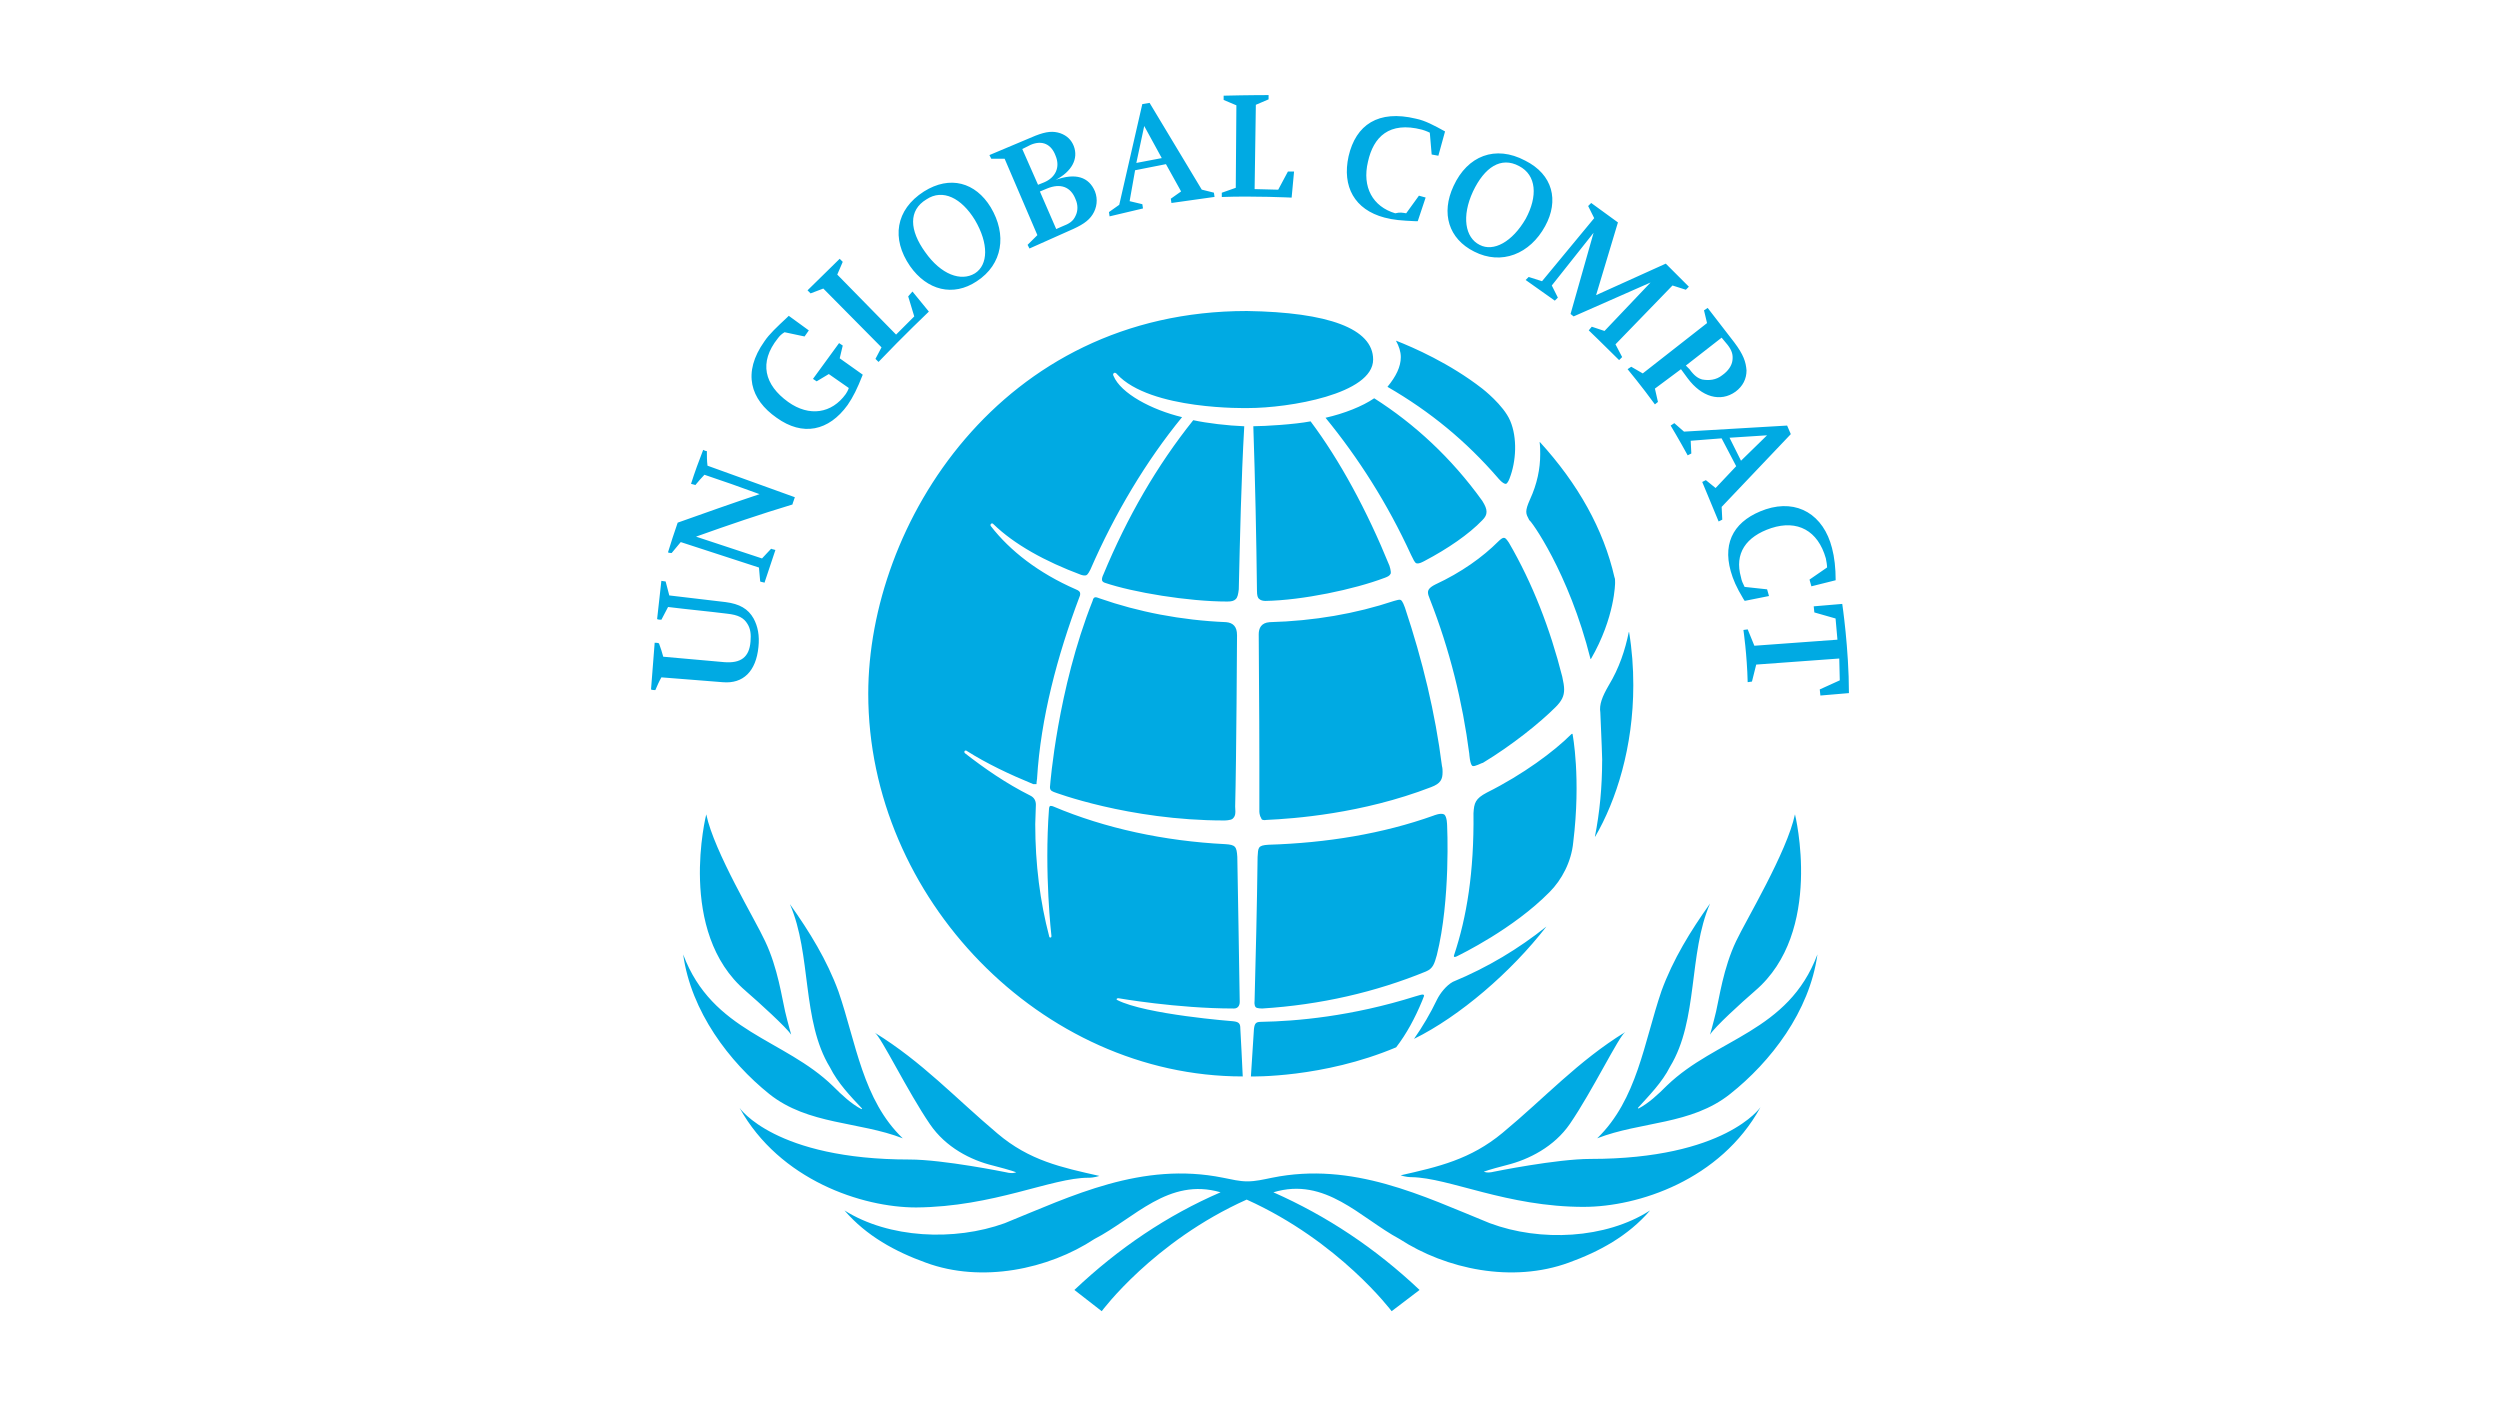 <?xml version="1.0" encoding="UTF-8" standalone="no"?>
<svg
   xmlns:dc="http://purl.org/dc/elements/1.1/"
   xmlns:cc="http://creativecommons.org/ns#"
   xmlns:rdf="http://www.w3.org/1999/02/22-rdf-syntax-ns#"
   xmlns:svg="http://www.w3.org/2000/svg"
   xmlns="http://www.w3.org/2000/svg"
   xmlns:sodipodi="http://sodipodi.sourceforge.net/DTD/sodipodi-0.dtd"
   xmlns:inkscape="http://www.inkscape.org/namespaces/inkscape"
   width="480"
   height="270"
   viewBox="0 0 127 71.438"
   version="1.1"
   id="svg749"
   inkscape:version="1.0.2 (e86c870, 2021-01-15)">
  <defs
     id="defs743" />
  <sodipodi:namedview
     id="base"
     pagecolor="#ffffff"
     bordercolor="#666666"
     borderopacity="1.0"
     inkscape:pageopacity="0.0"
     inkscape:pageshadow="2"
     inkscape:zoom="0.35"
     inkscape:cx="390"
     inkscape:cy="560"
     inkscape:document-units="mm"
     inkscape:current-layer="layer1"
     inkscape:document-rotation="0"
     showgrid="false"
     units="px"
     inkscape:window-width="958"
     inkscape:window-height="1008"
     inkscape:window-x="953"
     inkscape:window-y="0"
     inkscape:window-maximized="0" />
  <g
     inkscape:label="Livello 1"
     inkscape:groupmode="layer"
     id="layer1">
    <path
       id="Masterbrand_Logotype_solid_1_"
       class="st0"
       d="m 74.807,38.908 c -0.123,-0.093 -0.154,-0.616 -0.154,-0.616 -0.339,-2.619 -0.986,-5.269 -2.003,-7.857 -0.063,-0.154 -0.095,-0.246 -0.095,-0.339 0,-0.123 0.063,-0.246 0.369,-0.401 1.325,-0.616 2.403,-1.387 3.204,-2.188 0.123,-0.123 0.216,-0.185 0.278,-0.185 v 0 c 0.063,0 0.123,0.062 0.246,0.246 1.202,2.064 2.095,4.375 2.711,6.809 0.063,0.277 0.095,0.493 0.095,0.647 0,0.339 -0.123,0.585 -0.431,0.894 -0.801,0.801 -2.218,1.941 -3.697,2.835 -0.063,0 -0.431,0.216 -0.523,0.154 z m -1.294,3.02 c 0,0 0,-0.462 -0.154,-0.555 -0.154,-0.093 -0.523,0.062 -0.523,0.062 -2.588,0.924 -5.423,1.387 -8.381,1.479 -0.555,0.031 -0.523,0.154 -0.555,0.616 -0.032,2.619 -0.095,5.084 -0.154,7.333 0,0 -0.032,0.216 0.063,0.308 0.063,0.062 0.308,0.062 0.308,0.062 2.958,-0.185 5.762,-0.832 8.319,-1.88 0.369,-0.154 0.431,-0.401 0.555,-0.832 0.708,-2.835 0.523,-6.594 0.523,-6.594 z M 72.373,28.493 c 1.171,-0.616 2.249,-1.356 2.927,-2.064 0.154,-0.154 0.216,-0.277 0.216,-0.431 0,-0.154 -0.063,-0.308 -0.216,-0.555 -1.571,-2.188 -3.451,-3.913 -5.484,-5.207 -0.585,0.401 -1.51,0.77 -2.465,0.986 1.664,2.034 3.143,4.344 4.344,6.963 0.123,0.246 0.185,0.401 0.278,0.431 0.123,0.031 0.278,-0.062 0.401,-0.123 z m -2.034,0.863 c 0.154,-0.062 0.246,-0.093 0.308,-0.216 0.032,-0.123 -0.063,-0.401 -0.063,-0.401 -1.14,-2.804 -2.527,-5.361 -4.005,-7.333 -0.801,0.154 -2.342,0.246 -2.896,0.246 0.095,2.835 0.154,5.638 0.185,8.35 0,0.246 0.032,0.37 0.123,0.431 0.063,0.062 0.185,0.093 0.307,0.093 1.849,-0.031 4.498,-0.585 6.039,-1.171 z m 2.003,21.229 c 0,-0.062 -0.063,-0.062 -0.063,-0.062 -0.063,0 -0.154,0.031 -0.369,0.093 -3.235,1.017 -6.039,1.263 -7.857,1.294 -0.246,0 -0.308,0.093 -0.339,0.37 l -0.154,2.403 c 0,0 3.636,0.093 7.364,-1.479 0.523,-0.678 0.956,-1.479 1.325,-2.372 0.032,-0.093 0.063,-0.154 0.095,-0.246 z m 7.549,-13.28 c 0,-0.062 -0.063,0 -0.063,0 -0.863,0.863 -2.434,2.034 -4.283,2.958 -0.585,0.308 -0.647,0.524 -0.678,1.048 0.032,2.989 -0.339,5.269 -0.986,7.21 0,0 -0.063,0.154 0.123,0.062 0.185,-0.093 2.865,-1.387 4.714,-3.266 0.617,-0.616 1.109,-1.541 1.202,-2.527 0.401,-3.266 -0.032,-5.484 -0.032,-5.484 z m 0.924,-3.821 c 1.232,-2.126 1.232,-3.882 1.232,-3.882 0,-0.123 0,-0.216 -0.032,-0.277 -0.555,-2.434 -1.849,-4.745 -3.79,-6.871 0.032,0.216 0.032,0.401 0.032,0.616 0,0.74 -0.154,1.51 -0.523,2.311 -0.123,0.277 -0.185,0.462 -0.185,0.616 0,0.154 0.063,0.246 0.154,0.431 0.032,-0.062 2.003,2.619 3.112,7.056 z M 52.684,39.524 c 0.185,-3.02 1.017,-6.193 2.157,-9.213 0.032,-0.062 0.032,-0.123 0.032,-0.154 0,-0.093 -0.063,-0.154 -0.216,-0.216 -1.91,-0.832 -3.358,-1.972 -4.314,-3.204 0,0 -0.063,-0.062 0,-0.123 0.063,-0.062 0.123,0 0.123,0 1.078,1.048 2.65,1.91 4.468,2.588 0.095,0.031 0.123,0.031 0.185,0.031 0.095,0 0.154,-0.062 0.277,-0.308 1.232,-2.835 2.835,-5.515 4.653,-7.734 -1.541,-0.37 -3.112,-1.202 -3.482,-2.095 0,0 -0.063,-0.093 0.032,-0.154 0.095,-0.031 0.154,0.062 0.154,0.062 1.695,1.849 6.655,1.725 6.655,1.725 2.064,0 6.347,-0.709 6.347,-2.465 0,-1.571 -2.28,-2.403 -6.409,-2.465 -12.509,0 -19.226,10.846 -19.226,19.442 0,10.383 8.812,19.442 19.011,19.442 0,-0.154 -0.123,-2.434 -0.123,-2.434 0,-0.246 -0.063,-0.339 -0.369,-0.37 0,0 -4.437,-0.339 -5.885,-1.078 -0.063,-0.031 -0.032,-0.093 0.063,-0.093 0,0 2.989,0.524 5.854,0.524 0,0 0.307,0.031 0.307,-0.339 0,-0.308 -0.123,-7.364 -0.123,-7.364 -0.032,-0.524 -0.095,-0.616 -0.617,-0.647 -3.081,-0.154 -6.101,-0.801 -8.72,-1.91 -0.063,-0.031 -0.095,-0.031 -0.154,-0.031 -0.063,0.031 -0.063,0.154 -0.063,0.154 -0.246,3.266 0.123,6.44 0.123,6.44 0,0.062 0,0.093 -0.063,0.093 -0.063,0 -0.063,-0.062 -0.063,-0.062 -0.462,-1.756 -0.708,-3.667 -0.708,-5.7 0,-0.154 0.032,-0.986 0.032,-0.986 0,-0.216 -0.095,-0.37 -0.278,-0.462 -1.232,-0.616 -2.342,-1.387 -3.328,-2.157 0,0 -0.063,-0.062 0,-0.123 0.063,-0.031 0.095,0 0.095,0 1.017,0.647 2.188,1.202 3.389,1.695 h 0.154 c 0,-0.031 0,-0.123 0.032,-0.308 M 76.686,24.303 c 0.339,-0.863 0.401,-2.064 0.032,-2.927 -0.339,-0.801 -1.417,-1.633 -1.417,-1.633 -1.664,-1.294 -3.513,-2.095 -4.375,-2.434 0.154,0.277 0.246,0.555 0.246,0.832 0,0.493 -0.246,0.986 -0.678,1.51 2.188,1.263 4.005,2.773 5.608,4.622 0,0 0.246,0.308 0.401,0.308 0.095,-0.031 0.185,-0.277 0.185,-0.277 z m 4.714,14.327 c 0,1.325 -0.123,2.65 -0.369,3.882 1.078,-1.849 1.941,-4.56 1.941,-7.703 0,-0.894 -0.063,-1.787 -0.216,-2.711 -0.185,0.924 -0.494,1.849 -1.017,2.711 -0.339,0.585 -0.493,0.986 -0.431,1.386 0.063,1.294 0.095,2.434 0.095,2.434 z m -8.395,12.14 c -0.339,0.709 -0.74,1.387 -1.171,2.003 2.311,-1.14 4.93,-3.389 6.717,-5.7 -1.386,1.109 -2.958,2.064 -4.745,2.804 -0.339,0.185 -0.647,0.585 -0.801,0.893 z M 62.837,32.252 c 0,-0.401 -0.185,-0.616 -0.555,-0.647 -2.28,-0.093 -4.468,-0.524 -6.409,-1.202 -0.095,-0.031 -0.154,-0.062 -0.216,-0.062 -0.063,0 -0.123,0.031 -0.154,0.185 -1.787,4.498 -2.157,9.367 -2.157,9.367 -0.032,0.216 0.032,0.277 0.185,0.339 0,0 3.79,1.448 8.658,1.448 0,0 0.339,0 0.431,-0.093 0.123,-0.123 0.154,-0.216 0.123,-0.616 0.063,-2.372 0.095,-8.72 0.095,-8.72 z m -6.779,-3.081 c -0.123,0.246 -0.063,0.339 -0.063,0.339 0.032,0.062 0.123,0.093 0.123,0.093 1.448,0.493 4.252,0.955 6.224,0.955 0.216,0 0.339,-0.031 0.431,-0.123 0.095,-0.093 0.123,-0.246 0.154,-0.493 v 0 c 0.063,-2.711 0.123,-5.546 0.278,-8.288 -0.831,-0.031 -1.879,-0.154 -2.588,-0.308 -1.849,2.311 -3.358,4.93 -4.56,7.826 m 8.288,12.479 c 1.356,-0.062 4.837,-0.308 8.35,-1.664 0.493,-0.185 0.585,-0.401 0.585,-0.77 0,-0.093 0,-0.185 -0.032,-0.308 -0.339,-2.681 -0.986,-5.361 -1.879,-8.042 -0.123,-0.339 -0.185,-0.401 -0.278,-0.401 -0.063,0 -0.154,0.031 -0.277,0.062 -1.941,0.647 -4.067,1.017 -6.316,1.078 -0.431,0.031 -0.555,0.308 -0.555,0.616 0,1.386 0.032,3.574 0.032,6.532 v 2.465 c 0,0 0,0.216 0.095,0.339 0,0.093 0.123,0.123 0.278,0.093 z M 34.705,48.49 c 1.479,3.944 5.146,4.283 7.61,6.686 0.462,0.462 0.924,0.894 1.448,1.171 l 0.032,-0.031 c -0.585,-0.616 -1.233,-1.294 -1.633,-2.095 -1.448,-2.372 -0.924,-5.731 -2.034,-8.288 0.986,1.387 1.879,2.835 2.465,4.437 0.893,2.588 1.232,5.515 3.266,7.456 -2.218,-0.863 -4.807,-0.678 -6.778,-2.249 -2.033,-1.633 -3.975,-4.19 -4.375,-7.087 z m 20.582,11.339 c 0.308,0 0.555,-0.093 0.555,-0.093 -1.91,-0.431 -3.543,-0.77 -5.176,-2.157 -2.157,-1.818 -3.821,-3.636 -6.224,-5.115 0.307,0.185 1.664,2.989 2.804,4.653 0.801,1.171 2.064,1.818 3.204,2.095 0.956,0.246 1.171,0.339 1.171,0.339 0,0 -0.154,0.093 -0.523,0 0,0 -3.174,-0.647 -4.899,-0.647 -6.84,0 -8.627,-2.619 -8.627,-2.619 2.034,3.667 6.224,5.053 8.966,5.053 3.944,-0.031 6.871,-1.51 8.75,-1.51 z m 25.173,1.479 c 2.742,0 6.933,-1.356 8.966,-5.053 0,0 -1.787,2.619 -8.627,2.619 -1.725,0 -4.899,0.647 -4.899,0.647 -0.369,0.093 -0.524,0 -0.524,0 0,0 0.216,-0.093 1.171,-0.339 1.109,-0.277 2.403,-0.924 3.204,-2.095 1.14,-1.664 2.496,-4.468 2.804,-4.653 -2.403,1.479 -4.067,3.328 -6.224,5.115 -1.633,1.356 -3.266,1.725 -5.176,2.157 0,0 0.246,0.093 0.555,0.093 1.91,0.031 4.837,1.51 8.75,1.51 z M 37.879,50.339 c 0.678,0.585 2.064,1.849 2.311,2.218 0,0 -0.154,-0.524 -0.307,-1.171 -0.154,-0.647 -0.369,-2.218 -1.017,-3.574 -0.493,-1.078 -2.588,-4.529 -2.989,-6.44 0,0 -1.51,5.977 2.003,8.966 z m 43.259,7.487 c 2.218,-0.863 4.776,-0.678 6.748,-2.249 2.064,-1.633 4.036,-4.19 4.437,-7.087 -1.479,3.944 -5.145,4.252 -7.641,6.655 -0.462,0.462 -0.924,0.894 -1.448,1.171 l -0.032,-0.031 c 0.555,-0.616 1.232,-1.294 1.633,-2.095 1.448,-2.372 0.924,-5.731 2.034,-8.288 -0.986,1.387 -1.88,2.835 -2.465,4.437 -0.893,2.619 -1.232,5.515 -3.266,7.487 z m -5.454,4.314 c -3.42,-1.387 -6.963,-3.143 -11.061,-2.311 -0.462,0.093 -0.831,0.185 -1.263,0.185 -0.401,0 -0.77,-0.093 -1.232,-0.185 -4.129,-0.832 -7.672,0.924 -11.092,2.311 -2.557,0.924 -5.885,0.77 -8.134,-0.647 1.109,1.294 2.588,2.095 4.129,2.65 2.835,1.048 6.224,0.339 8.565,-1.202 2.034,-1.048 3.759,-3.143 6.409,-2.372 -2.711,1.171 -5.176,2.835 -7.426,4.961 l 1.387,1.078 c 0,0 2.619,-3.543 7.364,-5.669 4.714,2.126 7.364,5.669 7.364,5.669 l 1.417,-1.078 c -2.249,-2.126 -4.714,-3.759 -7.425,-4.961 2.65,-0.801 4.406,1.294 6.409,2.372 2.372,1.541 5.731,2.249 8.596,1.202 1.541,-0.555 3.019,-1.356 4.129,-2.65 -2.249,1.448 -5.577,1.602 -8.134,0.647 z M 89.149,50.339 c 3.512,-2.989 2.034,-8.966 2.034,-8.966 -0.401,1.91 -2.496,5.392 -2.989,6.44 -0.647,1.356 -0.863,2.927 -1.017,3.574 -0.154,0.647 -0.307,1.171 -0.307,1.171 0.216,-0.37 1.602,-1.633 2.28,-2.218 z M 33.689,33.361 c 1.047,0.093 2.064,0.185 3.112,0.277 0.831,0.062 1.263,-0.246 1.325,-1.048 0.032,-0.37 0,-0.647 -0.154,-0.894 -0.185,-0.308 -0.462,-0.462 -1.047,-0.524 -0.986,-0.123 -2.003,-0.216 -2.989,-0.339 -0.123,0.216 -0.216,0.431 -0.339,0.647 -0.063,0 -0.154,0 -0.216,-0.031 0.063,-0.647 0.154,-1.294 0.216,-1.941 0.063,0 0.154,0.031 0.216,0.031 0.063,0.246 0.123,0.462 0.185,0.709 0.956,0.123 1.91,0.216 2.865,0.339 0.708,0.093 1.14,0.339 1.417,0.832 0.216,0.401 0.308,0.863 0.246,1.448 -0.123,1.232 -0.77,1.879 -1.818,1.787 -1.047,-0.093 -2.064,-0.154 -3.112,-0.246 -0.123,0.216 -0.216,0.431 -0.308,0.647 -0.063,0 -0.154,0 -0.216,-0.031 0.063,-0.801 0.123,-1.571 0.185,-2.372 0.063,0 0.154,0 0.216,0.031 0.095,0.246 0.154,0.462 0.216,0.678 z m 1.664,-6.101 c 1.109,0.37 2.249,0.74 3.358,1.109 0.154,-0.154 0.307,-0.339 0.462,-0.493 0.063,0.031 0.123,0.031 0.216,0.062 l -0.555,1.664 c -0.063,-0.031 -0.154,-0.031 -0.216,-0.062 -0.032,-0.246 -0.032,-0.462 -0.063,-0.709 -1.325,-0.431 -2.65,-0.863 -3.975,-1.294 -0.154,0.185 -0.308,0.37 -0.462,0.555 -0.032,0 -0.123,0 -0.185,-0.031 0.154,-0.493 0.308,-0.986 0.493,-1.51 1.387,-0.493 2.773,-0.986 4.16,-1.448 -0.924,-0.339 -1.88,-0.678 -2.804,-0.986 -0.154,0.154 -0.308,0.339 -0.462,0.524 -0.063,-0.031 -0.123,-0.031 -0.216,-0.062 0.185,-0.585 0.401,-1.171 0.617,-1.725 0.063,0.031 0.123,0.062 0.185,0.062 0,0.246 0,0.493 0.032,0.74 1.479,0.524 2.958,1.078 4.437,1.602 -0.032,0.123 -0.095,0.246 -0.123,0.37 -1.633,0.493 -3.266,1.048 -4.899,1.633 z m 7.302,-9.059 1.171,0.832 c -0.278,0.709 -0.494,1.14 -0.77,1.541 -0.956,1.325 -2.28,1.602 -3.605,0.647 -1.325,-0.924 -1.756,-2.28 -0.617,-3.882 0.246,-0.37 0.647,-0.74 1.14,-1.202 l 0.095,-0.093 1.017,0.74 -0.216,0.308 -1.017,-0.216 c -0.154,0.093 -0.247,0.185 -0.339,0.308 -0.986,1.232 -0.678,2.372 0.523,3.235 1.078,0.77 2.219,0.585 2.927,-0.401 0.123,-0.185 0.154,-0.308 0.154,-0.308 l -1.017,-0.709 -0.617,0.37 -0.185,-0.123 1.325,-1.818 0.185,0.123 z m 2.126,-0.555 -2.958,-2.989 -0.647,0.246 -0.154,-0.154 1.633,-1.602 0.154,0.154 -0.278,0.647 2.989,3.05 0.924,-0.924 -0.308,-1.017 0.216,-0.246 0.832,1.017 c 0,0 -1.294,1.232 -2.557,2.557 l -0.154,-0.154 z m 1.448,-4.129 c -0.956,-1.387 -0.74,-2.865 0.708,-3.79 1.325,-0.832 2.619,-0.462 3.389,0.801 0.831,1.387 0.617,2.896 -0.708,3.759 -1.202,0.801 -2.526,0.462 -3.389,-0.77 z m 0.77,-0.709 c 0.801,1.14 1.818,1.51 2.527,1.078 0.678,-0.431 0.708,-1.51 0,-2.711 -0.678,-1.109 -1.633,-1.602 -2.465,-1.048 -0.924,0.555 -0.863,1.571 -0.063,2.681 z m 5.7,-0.863 -1.664,-3.882 h -0.678 l -0.095,-0.185 2.342,-0.986 c 0.555,-0.216 0.893,-0.246 1.263,-0.123 0.339,0.123 0.555,0.339 0.678,0.647 0.247,0.647 -0.095,1.294 -0.924,1.725 1.017,-0.37 1.695,-0.154 2.003,0.585 0.154,0.401 0.095,0.832 -0.123,1.171 -0.216,0.339 -0.555,0.555 -1.202,0.832 l -2.003,0.894 -0.095,-0.185 z m 0.032,-2.557 0.307,-0.123 c 0.585,-0.246 0.831,-0.77 0.585,-1.356 -0.216,-0.585 -0.678,-0.801 -1.263,-0.555 l -0.431,0.216 z m 0.924,2.249 0.278,-0.123 c 0.401,-0.154 0.585,-0.277 0.708,-0.555 0.123,-0.246 0.123,-0.555 0,-0.832 C 54.395,9.483 53.87,9.298 53.193,9.575 l -0.369,0.154 z m 4.006,-2.989 -0.278,1.571 0.647,0.154 0.032,0.216 -1.695,0.401 -0.032,-0.216 0.523,-0.37 1.171,-5.115 0.369,-0.062 2.65,4.406 0.617,0.154 0.032,0.216 -2.188,0.308 -0.032,-0.216 0.523,-0.37 -0.77,-1.387 z m 0.063,-0.37 1.294,-0.246 -0.893,-1.633 z m 5.053,1.263 0.032,-4.19 L 62.161,5.077 V 4.861 c 1.202,-0.031 2.28,-0.031 2.28,-0.031 V 5.046 l -0.647,0.277 -0.063,4.283 1.202,0.031 0.494,-0.924 h 0.307 L 65.61,10.037 c 0,0 -1.941,-0.093 -3.543,-0.031 V 9.791 Z m 8.658,1.294 0.647,-0.894 0.339,0.093 -0.401,1.202 h -0.123 c -0.708,-0.031 -1.109,-0.062 -1.571,-0.185 -1.51,-0.401 -2.157,-1.571 -1.818,-3.112 0.369,-1.602 1.51,-2.372 3.42,-1.91 0.462,0.093 0.924,0.339 1.479,0.647 L 73.068,7.911 72.729,7.849 72.634,6.74 c 0,0 -0.185,-0.093 -0.401,-0.154 -1.664,-0.431 -2.465,0.37 -2.742,1.633 -0.308,1.294 0.246,2.28 1.386,2.619 0.246,-0.062 0.369,-0.031 0.555,0 z m 9.644,4.16 3.543,-1.602 1.171,1.171 -0.154,0.154 -0.678,-0.216 -2.896,2.989 0.339,0.647 -0.154,0.154 c -0.77,-0.77 -1.541,-1.51 -1.541,-1.51 l 0.154,-0.185 0.647,0.216 2.342,-2.465 -3.913,1.725 -0.154,-0.123 1.171,-4.129 -2.126,2.681 0.307,0.616 -0.154,0.154 -1.479,-1.048 0.154,-0.154 0.678,0.216 2.65,-3.204 -0.307,-0.616 0.154,-0.154 1.356,0.986 z m 4.314,3.759 -1.325,0.986 0.154,0.678 -0.154,0.123 c -0.647,-0.894 -1.386,-1.787 -1.386,-1.787 l 0.185,-0.123 0.585,0.339 3.266,-2.557 -0.154,-0.647 0.185,-0.123 1.356,1.756 c 0.462,0.616 0.585,0.986 0.617,1.417 0,0.431 -0.185,0.801 -0.555,1.078 -0.77,0.555 -1.725,0.277 -2.434,-0.678 z m 0.431,0 c 0.247,0.339 0.431,0.462 0.647,0.524 0.339,0.062 0.708,0.031 1.017,-0.216 0.307,-0.216 0.494,-0.493 0.523,-0.77 0.032,-0.277 -0.032,-0.493 -0.246,-0.77 l -0.308,-0.37 -1.818,1.417 z m 1.633,3.512 -1.571,0.123 0.032,0.647 -0.185,0.093 c -0.401,-0.739 -0.863,-1.51 -0.863,-1.51 l 0.185,-0.123 0.493,0.431 5.238,-0.308 0.185,0.431 -3.513,3.697 0.032,0.647 -0.185,0.093 c -0.431,-1.048 -0.831,-2.003 -0.831,-2.003 l 0.185,-0.093 0.494,0.401 1.047,-1.109 z m 0.401,-0.031 0.585,1.171 1.325,-1.294 z m 0.77,7.58 1.14,0.123 0.095,0.339 -1.233,0.246 -0.063,-0.093 c -0.369,-0.616 -0.524,-0.986 -0.647,-1.417 -0.431,-1.541 0.246,-2.619 1.787,-3.143 1.602,-0.524 2.927,0.277 3.358,1.972 0.123,0.462 0.185,1.017 0.185,1.633 l -1.232,0.308 -0.095,-0.339 0.893,-0.616 c 0,-0.123 -0.032,-0.308 -0.063,-0.462 -0.401,-1.417 -1.448,-1.972 -2.773,-1.541 -1.294,0.431 -1.879,1.294 -1.541,2.496 0.032,0.185 0.095,0.308 0.185,0.493 z m 4.807,3.636 -4.221,0.308 -0.216,0.863 -0.216,0.031 c -0.032,-1.387 -0.216,-2.65 -0.216,-2.65 l 0.216,-0.031 0.339,0.832 4.221,-0.308 -0.095,-1.078 -1.078,-0.308 -0.032,-0.308 1.448,-0.123 c 0,0 0.339,2.28 0.339,4.529 l -1.448,0.123 -0.032,-0.308 1.017,-0.462 z M 73.839,9.452 c 0.708,-1.541 2.126,-2.095 3.636,-1.294 1.417,0.709 1.725,2.034 1.017,3.328 -0.77,1.417 -2.218,2.003 -3.605,1.294 -1.294,-0.647 -1.695,-1.941 -1.048,-3.328 z m 0.986,0.277 c -0.585,1.263 -0.401,2.342 0.339,2.711 0.708,0.37 1.664,-0.154 2.342,-1.325 0.617,-1.14 0.555,-2.218 -0.339,-2.681 -0.924,-0.493 -1.756,0.062 -2.342,1.294 z m -0.032,29.178 c -0.123,-0.093 -0.154,-0.616 -0.154,-0.616 -0.339,-2.619 -0.986,-5.269 -2.003,-7.857 -0.063,-0.154 -0.095,-0.246 -0.095,-0.339 0,-0.123 0.063,-0.246 0.369,-0.401 1.325,-0.616 2.403,-1.387 3.204,-2.188 0.123,-0.123 0.216,-0.185 0.278,-0.185 v 0 c 0.063,0 0.123,0.062 0.246,0.246 1.202,2.064 2.095,4.375 2.711,6.809 0.063,0.277 0.095,0.493 0.095,0.647 0,0.339 -0.123,0.585 -0.431,0.894 -0.801,0.801 -2.218,1.941 -3.697,2.835 -0.063,0 -0.431,0.216 -0.524,0.154 z m -1.294,3.02 c 0,0 0,-0.462 -0.154,-0.555 -0.154,-0.093 -0.523,0.062 -0.523,0.062 -2.588,0.924 -5.423,1.387 -8.381,1.479 -0.555,0.031 -0.523,0.154 -0.555,0.616 -0.032,2.619 -0.095,5.084 -0.154,7.333 0,0 -0.032,0.216 0.063,0.308 0.063,0.062 0.308,0.062 0.308,0.062 2.958,-0.185 5.762,-0.832 8.319,-1.88 0.369,-0.154 0.431,-0.401 0.555,-0.832 0.708,-2.835 0.523,-6.594 0.523,-6.594 z M 72.359,28.494 c 1.171,-0.616 2.249,-1.356 2.927,-2.064 0.154,-0.154 0.216,-0.277 0.216,-0.431 0,-0.154 -0.063,-0.308 -0.216,-0.555 -1.571,-2.188 -3.451,-3.913 -5.484,-5.207 -0.585,0.401 -1.51,0.77 -2.465,0.986 1.664,2.034 3.143,4.344 4.344,6.963 0.123,0.246 0.185,0.401 0.277,0.431 0.123,0.031 0.278,-0.062 0.401,-0.123 z m -2.034,0.863 c 0.154,-0.062 0.246,-0.093 0.308,-0.216 0.032,-0.123 -0.063,-0.401 -0.063,-0.401 -1.14,-2.804 -2.527,-5.361 -4.005,-7.333 -0.801,0.154 -2.342,0.246 -2.896,0.246 0.095,2.835 0.154,5.638 0.185,8.35 0,0.246 0.032,0.37 0.123,0.431 0.063,0.062 0.185,0.093 0.307,0.093 1.849,-0.031 4.498,-0.585 6.039,-1.171 z m 2.003,21.229 c 0,-0.062 -0.063,-0.062 -0.063,-0.062 -0.063,0 -0.154,0.031 -0.369,0.093 -3.235,1.017 -6.039,1.263 -7.857,1.294 -0.247,0 -0.308,0.093 -0.339,0.37 l -0.154,2.403 c 0,0 3.636,0.093 7.364,-1.479 0.523,-0.678 0.956,-1.479 1.325,-2.372 0.032,-0.093 0.063,-0.154 0.095,-0.246 z M 79.877,37.306 c 0,-0.062 -0.063,0 -0.063,0 -0.863,0.863 -2.434,2.034 -4.283,2.958 -0.585,0.308 -0.647,0.524 -0.678,1.048 0.032,2.989 -0.339,5.269 -0.986,7.21 0,0 -0.063,0.154 0.123,0.062 0.185,-0.093 2.865,-1.387 4.714,-3.266 0.617,-0.616 1.109,-1.541 1.202,-2.527 0.401,-3.266 -0.032,-5.484 -0.032,-5.484 z m 0.924,-3.821 c 1.232,-2.126 1.232,-3.882 1.232,-3.882 0,-0.123 0,-0.216 -0.032,-0.277 -0.555,-2.434 -1.849,-4.745 -3.79,-6.871 0.032,0.216 0.032,0.401 0.032,0.616 0,0.74 -0.154,1.51 -0.523,2.311 -0.123,0.277 -0.185,0.462 -0.185,0.616 0,0.154 0.063,0.246 0.154,0.431 0.032,-0.062 2.003,2.619 3.112,7.056 z m -28.131,6.039 c 0.185,-3.02 1.017,-6.193 2.157,-9.213 0.032,-0.062 0.032,-0.123 0.032,-0.154 0,-0.093 -0.063,-0.154 -0.216,-0.216 -1.91,-0.832 -3.358,-1.972 -4.314,-3.204 0,0 -0.063,-0.062 0,-0.123 0.063,-0.062 0.123,0 0.123,0 1.078,1.048 2.65,1.91 4.468,2.588 0.095,0.031 0.123,0.031 0.185,0.031 0.095,0 0.154,-0.062 0.278,-0.308 1.233,-2.835 2.835,-5.515 4.653,-7.734 -1.541,-0.37 -3.112,-1.202 -3.482,-2.095 0,0 -0.063,-0.093 0.032,-0.154 0.095,-0.031 0.154,0.062 0.154,0.062 1.695,1.849 6.655,1.725 6.655,1.725 2.064,0 6.347,-0.709 6.347,-2.465 0,-1.571 -2.28,-2.403 -6.409,-2.465 -12.509,0 -19.226,10.846 -19.226,19.442 0,10.383 8.812,19.442 19.011,19.442 0,-0.154 -0.123,-2.434 -0.123,-2.434 0,-0.246 -0.063,-0.339 -0.369,-0.37 0,0 -4.437,-0.339 -5.885,-1.078 -0.063,-0.031 -0.032,-0.093 0.063,-0.093 0,0 2.989,0.524 5.854,0.524 0,0 0.308,0.031 0.308,-0.339 0,-0.308 -0.123,-7.364 -0.123,-7.364 -0.032,-0.524 -0.095,-0.616 -0.617,-0.647 -3.081,-0.154 -6.101,-0.801 -8.72,-1.91 -0.063,-0.031 -0.095,-0.031 -0.154,-0.031 -0.063,0.031 -0.063,0.154 -0.063,0.154 -0.246,3.266 0.123,6.44 0.123,6.44 0,0.062 0,0.093 -0.063,0.093 -0.063,0 -0.063,-0.062 -0.063,-0.062 -0.462,-1.756 -0.708,-3.667 -0.708,-5.7 0,-0.154 0.032,-0.986 0.032,-0.986 0,-0.216 -0.095,-0.37 -0.278,-0.462 -1.233,-0.616 -2.342,-1.386 -3.328,-2.157 0,0 -0.063,-0.062 0,-0.123 0.063,-0.031 0.095,0 0.095,0 1.017,0.647 2.188,1.202 3.389,1.695 h 0.154 c 0,-0.031 0,-0.123 0.032,-0.308 M 76.675,24.303 c 0.339,-0.863 0.401,-2.064 0.032,-2.927 -0.339,-0.801 -1.417,-1.633 -1.417,-1.633 -1.664,-1.294 -3.513,-2.095 -4.375,-2.434 0.154,0.277 0.246,0.555 0.246,0.832 0,0.493 -0.246,0.986 -0.678,1.51 2.188,1.263 4.005,2.773 5.608,4.622 0,0 0.246,0.308 0.401,0.308 0.095,-0.031 0.185,-0.277 0.185,-0.277 z m 4.714,14.327 c 0,1.325 -0.123,2.65 -0.369,3.882 1.078,-1.849 1.941,-4.56 1.941,-7.703 0,-0.894 -0.063,-1.787 -0.216,-2.711 -0.185,0.924 -0.494,1.849 -1.017,2.711 -0.339,0.585 -0.494,0.986 -0.431,1.387 0.063,1.294 0.095,2.434 0.095,2.434 z m -8.381,12.14 c -0.339,0.709 -0.74,1.387 -1.171,2.003 2.311,-1.14 4.93,-3.389 6.717,-5.7 -1.387,1.109 -2.958,2.064 -4.745,2.804 -0.339,0.185 -0.647,0.585 -0.801,0.894 z M 62.84,32.252 c 0,-0.401 -0.185,-0.616 -0.555,-0.647 -2.28,-0.093 -4.468,-0.524 -6.409,-1.202 -0.095,-0.031 -0.154,-0.062 -0.216,-0.062 -0.063,0 -0.123,0.031 -0.154,0.185 -1.787,4.498 -2.157,9.367 -2.157,9.367 -0.032,0.216 0.032,0.277 0.185,0.339 0,0 3.79,1.448 8.658,1.448 0,0 0.339,0 0.431,-0.093 0.123,-0.123 0.154,-0.216 0.123,-0.616 0.063,-2.372 0.095,-8.72 0.095,-8.72 z m -6.779,-3.081 c -0.123,0.246 -0.063,0.339 -0.063,0.339 0.032,0.062 0.123,0.093 0.123,0.093 1.448,0.493 4.252,0.955 6.224,0.955 0.216,0 0.339,-0.031 0.431,-0.123 0.095,-0.093 0.123,-0.246 0.154,-0.493 v 0 c 0.063,-2.711 0.123,-5.546 0.278,-8.288 -0.832,-0.031 -1.88,-0.154 -2.588,-0.308 -1.849,2.311 -3.358,4.93 -4.56,7.826 m 8.288,12.479 c 1.356,-0.062 4.837,-0.308 8.35,-1.664 0.493,-0.185 0.585,-0.401 0.585,-0.77 0,-0.093 0,-0.185 -0.032,-0.308 -0.339,-2.681 -0.986,-5.361 -1.88,-8.042 -0.123,-0.339 -0.185,-0.401 -0.277,-0.401 -0.063,0 -0.154,0.031 -0.278,0.062 -1.941,0.647 -4.067,1.017 -6.316,1.078 -0.431,0.031 -0.555,0.308 -0.555,0.616 0,1.387 0.032,3.574 0.032,6.532 v 2.465 c 0,0 0,0.216 0.095,0.339 0,0.093 0.123,0.123 0.277,0.093 z m -29.641,6.84 c 1.479,3.944 5.146,4.283 7.61,6.686 0.462,0.462 0.924,0.894 1.448,1.171 l 0.032,-0.031 c -0.585,-0.616 -1.233,-1.294 -1.633,-2.095 -1.448,-2.372 -0.924,-5.731 -2.034,-8.288 0.986,1.387 1.88,2.835 2.465,4.437 0.893,2.588 1.233,5.515 3.266,7.456 -2.218,-0.863 -4.807,-0.678 -6.778,-2.249 -2.034,-1.633 -3.975,-4.19 -4.375,-7.087 z m 20.582,11.339 c 0.307,0 0.555,-0.093 0.555,-0.093 -1.91,-0.431 -3.543,-0.77 -5.176,-2.157 -2.157,-1.818 -3.821,-3.636 -6.224,-5.115 0.308,0.185 1.664,2.989 2.804,4.653 0.801,1.171 2.064,1.818 3.204,2.095 0.956,0.246 1.171,0.339 1.171,0.339 0,0 -0.154,0.093 -0.523,0 0,0 -3.174,-0.647 -4.899,-0.647 -6.84,0 -8.627,-2.619 -8.627,-2.619 2.034,3.667 6.224,5.053 8.966,5.053 3.944,-0.031 6.871,-1.51 8.751,-1.51 z m 25.173,1.479 c 2.742,0 6.933,-1.356 8.966,-5.053 0,0 -1.787,2.619 -8.627,2.619 -1.725,0 -4.899,0.647 -4.899,0.647 -0.369,0.093 -0.523,0 -0.523,0 0,0 0.216,-0.093 1.171,-0.339 1.109,-0.277 2.403,-0.924 3.204,-2.095 1.14,-1.664 2.496,-4.468 2.804,-4.653 -2.403,1.479 -4.067,3.328 -6.224,5.115 -1.633,1.356 -3.266,1.725 -5.176,2.157 0,0 0.246,0.093 0.555,0.093 1.91,0.031 4.837,1.51 8.75,1.51 z M 37.881,50.339 c 0.678,0.585 2.064,1.849 2.311,2.218 0,0 -0.154,-0.524 -0.308,-1.171 -0.154,-0.647 -0.369,-2.218 -1.017,-3.574 -0.493,-1.078 -2.588,-4.529 -2.989,-6.44 0,0 -1.51,5.977 2.003,8.966 z m 43.259,7.487 c 2.218,-0.863 4.776,-0.678 6.748,-2.249 2.064,-1.633 4.036,-4.19 4.437,-7.087 -1.479,3.944 -5.145,4.252 -7.641,6.655 -0.462,0.462 -0.924,0.894 -1.448,1.171 l -0.032,-0.031 c 0.555,-0.616 1.232,-1.294 1.633,-2.095 1.448,-2.372 0.924,-5.731 2.033,-8.288 -0.986,1.386 -1.879,2.835 -2.465,4.437 -0.893,2.619 -1.232,5.515 -3.266,7.487 z m -5.454,4.314 C 72.267,60.753 68.724,58.997 64.626,59.829 c -0.462,0.093 -0.831,0.185 -1.263,0.185 -0.401,0 -0.77,-0.093 -1.233,-0.185 -4.129,-0.832 -7.672,0.924 -11.092,2.311 -2.557,0.924 -5.885,0.77 -8.134,-0.647 1.109,1.294 2.588,2.095 4.129,2.65 2.835,1.048 6.224,0.339 8.566,-1.202 2.034,-1.048 3.759,-3.143 6.409,-2.372 -2.711,1.171 -5.176,2.835 -7.426,4.961 l 1.387,1.078 c 0,0 2.619,-3.543 7.364,-5.669 4.714,2.126 7.364,5.669 7.364,5.669 l 1.417,-1.078 c -2.249,-2.126 -4.714,-3.759 -7.426,-4.961 2.65,-0.801 4.406,1.294 6.409,2.372 2.372,1.541 5.731,2.249 8.596,1.202 1.54,-0.555 3.019,-1.356 4.129,-2.65 -2.249,1.448 -5.577,1.602 -8.134,0.647 z M 89.152,50.339 c 3.513,-2.989 2.034,-8.966 2.034,-8.966 -0.401,1.91 -2.496,5.392 -2.989,6.44 -0.647,1.356 -0.863,2.927 -1.017,3.574 -0.154,0.647 -0.308,1.171 -0.308,1.171 0.216,-0.37 1.602,-1.633 2.28,-2.218 z M 33.691,33.362 c 1.047,0.093 2.064,0.185 3.112,0.277 0.832,0.062 1.263,-0.246 1.325,-1.048 0.032,-0.37 0,-0.647 -0.154,-0.893 -0.185,-0.308 -0.462,-0.462 -1.047,-0.524 -0.986,-0.123 -2.003,-0.216 -2.989,-0.339 -0.123,0.216 -0.216,0.431 -0.339,0.647 -0.063,0 -0.154,0 -0.216,-0.031 0.063,-0.647 0.154,-1.294 0.216,-1.941 0.063,0 0.154,0.031 0.216,0.031 0.063,0.246 0.123,0.462 0.185,0.709 0.956,0.123 1.91,0.216 2.866,0.339 0.708,0.093 1.14,0.339 1.417,0.832 0.216,0.401 0.307,0.863 0.246,1.448 -0.123,1.232 -0.77,1.879 -1.818,1.787 -1.047,-0.093 -2.064,-0.154 -3.112,-0.246 -0.123,0.216 -0.216,0.431 -0.307,0.647 -0.063,0 -0.154,0 -0.216,-0.031 0.063,-0.801 0.123,-1.571 0.185,-2.372 0.063,0 0.154,0 0.216,0.031 0.095,0.246 0.154,0.462 0.216,0.678 z m 1.664,-6.101 c 1.109,0.37 2.249,0.74 3.358,1.109 0.154,-0.154 0.308,-0.339 0.462,-0.493 0.063,0.031 0.123,0.031 0.216,0.062 l -0.555,1.664 c -0.063,-0.031 -0.154,-0.031 -0.216,-0.062 -0.032,-0.246 -0.032,-0.462 -0.063,-0.709 -1.325,-0.431 -2.65,-0.863 -3.975,-1.294 -0.154,0.185 -0.308,0.37 -0.462,0.555 -0.032,0 -0.123,0 -0.185,-0.031 0.154,-0.493 0.308,-0.986 0.494,-1.51 1.386,-0.493 2.773,-0.986 4.16,-1.448 -0.924,-0.339 -1.88,-0.678 -2.804,-0.986 -0.154,0.154 -0.307,0.339 -0.462,0.524 -0.063,-0.031 -0.123,-0.031 -0.216,-0.062 0.185,-0.585 0.401,-1.171 0.617,-1.725 0.063,0.031 0.123,0.062 0.185,0.062 0,0.246 0,0.493 0.032,0.74 1.479,0.524 2.958,1.078 4.437,1.602 -0.032,0.123 -0.095,0.246 -0.123,0.37 -1.633,0.493 -3.266,1.048 -4.899,1.633 z m 7.302,-9.059 1.171,0.832 c -0.278,0.709 -0.494,1.14 -0.77,1.541 -0.956,1.325 -2.28,1.602 -3.605,0.647 -1.325,-0.924 -1.756,-2.28 -0.617,-3.882 0.246,-0.37 0.647,-0.74 1.14,-1.202 l 0.095,-0.093 1.017,0.74 -0.216,0.308 -1.017,-0.216 c -0.154,0.093 -0.247,0.185 -0.339,0.308 -0.986,1.232 -0.678,2.372 0.523,3.235 1.078,0.77 2.219,0.585 2.927,-0.401 0.123,-0.185 0.154,-0.308 0.154,-0.308 l -1.017,-0.709 -0.617,0.37 -0.185,-0.123 1.325,-1.818 0.185,0.123 z m 2.126,-0.555 -2.958,-2.989 -0.647,0.246 -0.154,-0.154 1.633,-1.602 0.154,0.154 -0.278,0.647 2.989,3.05 0.924,-0.924 -0.307,-1.017 0.216,-0.246 0.831,1.017 c 0,0 -1.294,1.232 -2.557,2.557 l -0.154,-0.154 z m 1.448,-4.129 c -0.956,-1.387 -0.74,-2.865 0.708,-3.79 1.325,-0.832 2.619,-0.462 3.389,0.801 0.831,1.387 0.617,2.896 -0.708,3.759 -1.202,0.801 -2.527,0.462 -3.389,-0.77 z m 0.77,-0.709 c 0.801,1.14 1.818,1.51 2.527,1.078 0.678,-0.431 0.708,-1.51 0,-2.711 -0.678,-1.109 -1.633,-1.602 -2.465,-1.048 -0.924,0.555 -0.863,1.571 -0.063,2.681 z m 5.7,-0.863 -1.664,-3.882 h -0.678 l -0.095,-0.185 2.342,-0.986 c 0.555,-0.216 0.893,-0.246 1.263,-0.123 0.339,0.123 0.555,0.339 0.678,0.647 0.247,0.647 -0.095,1.294 -0.924,1.725 1.017,-0.37 1.695,-0.154 2.003,0.585 0.154,0.401 0.095,0.832 -0.123,1.171 -0.216,0.339 -0.555,0.555 -1.202,0.832 l -2.003,0.894 -0.095,-0.185 z m 0.032,-2.557 0.308,-0.123 c 0.585,-0.246 0.831,-0.77 0.585,-1.356 -0.216,-0.585 -0.678,-0.801 -1.263,-0.555 l -0.431,0.216 z m 0.924,2.249 0.278,-0.123 c 0.401,-0.154 0.585,-0.277 0.708,-0.555 0.123,-0.246 0.123,-0.555 0,-0.832 C 54.398,9.483 53.874,9.298 53.196,9.575 l -0.369,0.154 z m 4.006,-2.989 -0.278,1.571 0.647,0.154 0.032,0.216 -1.695,0.401 -0.032,-0.216 0.523,-0.37 1.171,-5.115 0.369,-0.062 2.65,4.406 0.617,0.154 0.032,0.216 -2.188,0.308 -0.032,-0.216 0.523,-0.37 -0.77,-1.387 z m 0.063,-0.37 1.294,-0.246 -0.893,-1.633 z m 5.053,1.263 0.032,-4.19 -0.647,-0.277 V 4.861 C 63.365,4.831 64.444,4.831 64.444,4.831 v 0.216 l -0.647,0.277 -0.063,4.283 1.202,0.031 0.494,-0.924 h 0.308 l -0.123,1.325 c 0,0 -1.941,-0.093 -3.543,-0.031 V 9.791 Z m 8.658,1.294 0.647,-0.894 0.339,0.093 -0.401,1.202 h -0.123 c -0.708,-0.031 -1.109,-0.062 -1.571,-0.185 -1.51,-0.401 -2.157,-1.571 -1.818,-3.112 0.369,-1.602 1.51,-2.372 3.42,-1.91 0.462,0.093 0.924,0.339 1.479,0.647 l -0.339,1.232 -0.339,-0.062 -0.095,-1.109 c 0,0 -0.185,-0.093 -0.401,-0.154 -1.664,-0.431 -2.465,0.37 -2.742,1.633 -0.308,1.294 0.246,2.28 1.386,2.619 0.246,-0.062 0.369,-0.031 0.555,0 z m 9.644,4.16 3.543,-1.602 1.171,1.171 -0.154,0.154 -0.678,-0.216 -2.896,2.989 0.339,0.647 -0.154,0.154 c -0.77,-0.77 -1.541,-1.51 -1.541,-1.51 l 0.154,-0.185 0.647,0.216 2.342,-2.465 -3.913,1.725 -0.154,-0.123 1.171,-4.129 -2.126,2.681 0.308,0.616 -0.154,0.154 -1.479,-1.048 0.154,-0.154 0.678,0.216 2.65,-3.204 -0.307,-0.616 0.154,-0.154 1.356,0.986 z m 4.314,3.759 -1.325,0.986 0.154,0.678 -0.154,0.123 c -0.647,-0.894 -1.386,-1.787 -1.386,-1.787 l 0.185,-0.123 0.585,0.339 3.266,-2.557 -0.154,-0.647 0.185,-0.123 1.356,1.756 c 0.462,0.616 0.585,0.986 0.617,1.417 0,0.431 -0.185,0.801 -0.555,1.078 -0.77,0.555 -1.725,0.277 -2.434,-0.678 z m 0.431,0 c 0.247,0.339 0.431,0.462 0.647,0.524 0.339,0.062 0.708,0.031 1.017,-0.216 0.308,-0.216 0.493,-0.493 0.523,-0.77 0.032,-0.277 -0.032,-0.493 -0.246,-0.77 l -0.307,-0.37 -1.818,1.417 z m 1.633,3.513 -1.571,0.123 0.032,0.647 -0.185,0.093 C 85.334,22.393 84.872,21.623 84.872,21.623 l 0.185,-0.123 0.493,0.431 5.238,-0.308 0.185,0.431 -3.513,3.697 0.032,0.647 -0.185,0.093 c -0.431,-1.048 -0.832,-2.003 -0.832,-2.003 l 0.185,-0.093 0.494,0.401 1.047,-1.109 z m 0.401,-0.031 0.585,1.171 1.325,-1.294 z m 0.77,7.58 1.14,0.123 0.095,0.339 -1.233,0.246 -0.063,-0.093 c -0.369,-0.616 -0.523,-0.986 -0.647,-1.417 -0.431,-1.541 0.246,-2.619 1.787,-3.143 1.602,-0.524 2.927,0.277 3.358,1.972 0.123,0.462 0.185,1.017 0.185,1.633 l -1.232,0.308 -0.095,-0.339 0.893,-0.616 c 0,-0.123 -0.032,-0.308 -0.063,-0.462 -0.401,-1.417 -1.448,-1.972 -2.773,-1.541 -1.294,0.431 -1.88,1.294 -1.541,2.496 0.032,0.185 0.095,0.308 0.185,0.493 z m 4.807,3.636 -4.221,0.308 -0.216,0.863 -0.216,0.031 c -0.032,-1.386 -0.216,-2.65 -0.216,-2.65 l 0.216,-0.031 0.339,0.832 4.221,-0.308 -0.095,-1.078 -1.078,-0.308 -0.032,-0.308 1.448,-0.123 c 0,0 0.339,2.28 0.339,4.529 l -1.448,0.123 -0.032,-0.308 1.017,-0.462 z M 73.841,9.452 c 0.708,-1.541 2.126,-2.095 3.636,-1.294 1.417,0.709 1.725,2.034 1.017,3.328 -0.77,1.417 -2.219,2.003 -3.605,1.294 -1.294,-0.647 -1.695,-1.941 -1.047,-3.328 z m 0.986,0.277 c -0.585,1.263 -0.401,2.342 0.339,2.711 0.708,0.37 1.664,-0.154 2.342,-1.325 0.617,-1.14 0.555,-2.218 -0.339,-2.681 -0.924,-0.493 -1.756,0.062 -2.342,1.294 z"
       style="fill:#00aae3;fill-opacity:1;stroke-width:0.308"
       sodipodi:nodetypes="cccscsssccsscccsccccscccccccsccccccscccccccssccccccccccsccccscccsccccscsccccsccsccsccccccscsccccccsccccccscsccccccccccccscccccscsccccscccccsccsccccsccscccsssscccccsccsccsscccccccccccccccscccccccsccssscsccccccccssccscccscccccccccsccscccccccccccccccccccsccscccccccccccccscccccssccccccccccccccccccccscccccccccccccccccccccccccccccccccccccccccscccsscccccccccsccccccccccccccccccccccccccccccccccccccccccccccccccccccccccccccccccccsccccccccccccccccccccccccccccccccccccccccccccccccccccccccccccccccccccccccccccccccccccccccccccccccccccccccccccccscccsscccscsssccsscccsccccscccccccsccccccscccccccssccccccccccsccccscccsccccscsccccsccsccsccccccscsccccccsccccccscsccccccccccccscccccscsccccscccccsccsccccsccscccsssscccccsccsccsscccccccccccccccscccccccsccssscsccccccccssccscccscccccccccsccscccccccccccccccccccsccscccccccccccccscccccssccccccccccccccccccccscccccccccccccccccccccccccccccccccccccccccscccsscccccccccsccccccccccccccccccccccccccccccccccccccccccccccccccccccccccccccccccccsccccccccccccccccccccccccccccccccccccccccccccccccccccccccccccccccccccccccccccccccccccccccccccccccccccccccccccccscccss" />
  </g>
</svg>

